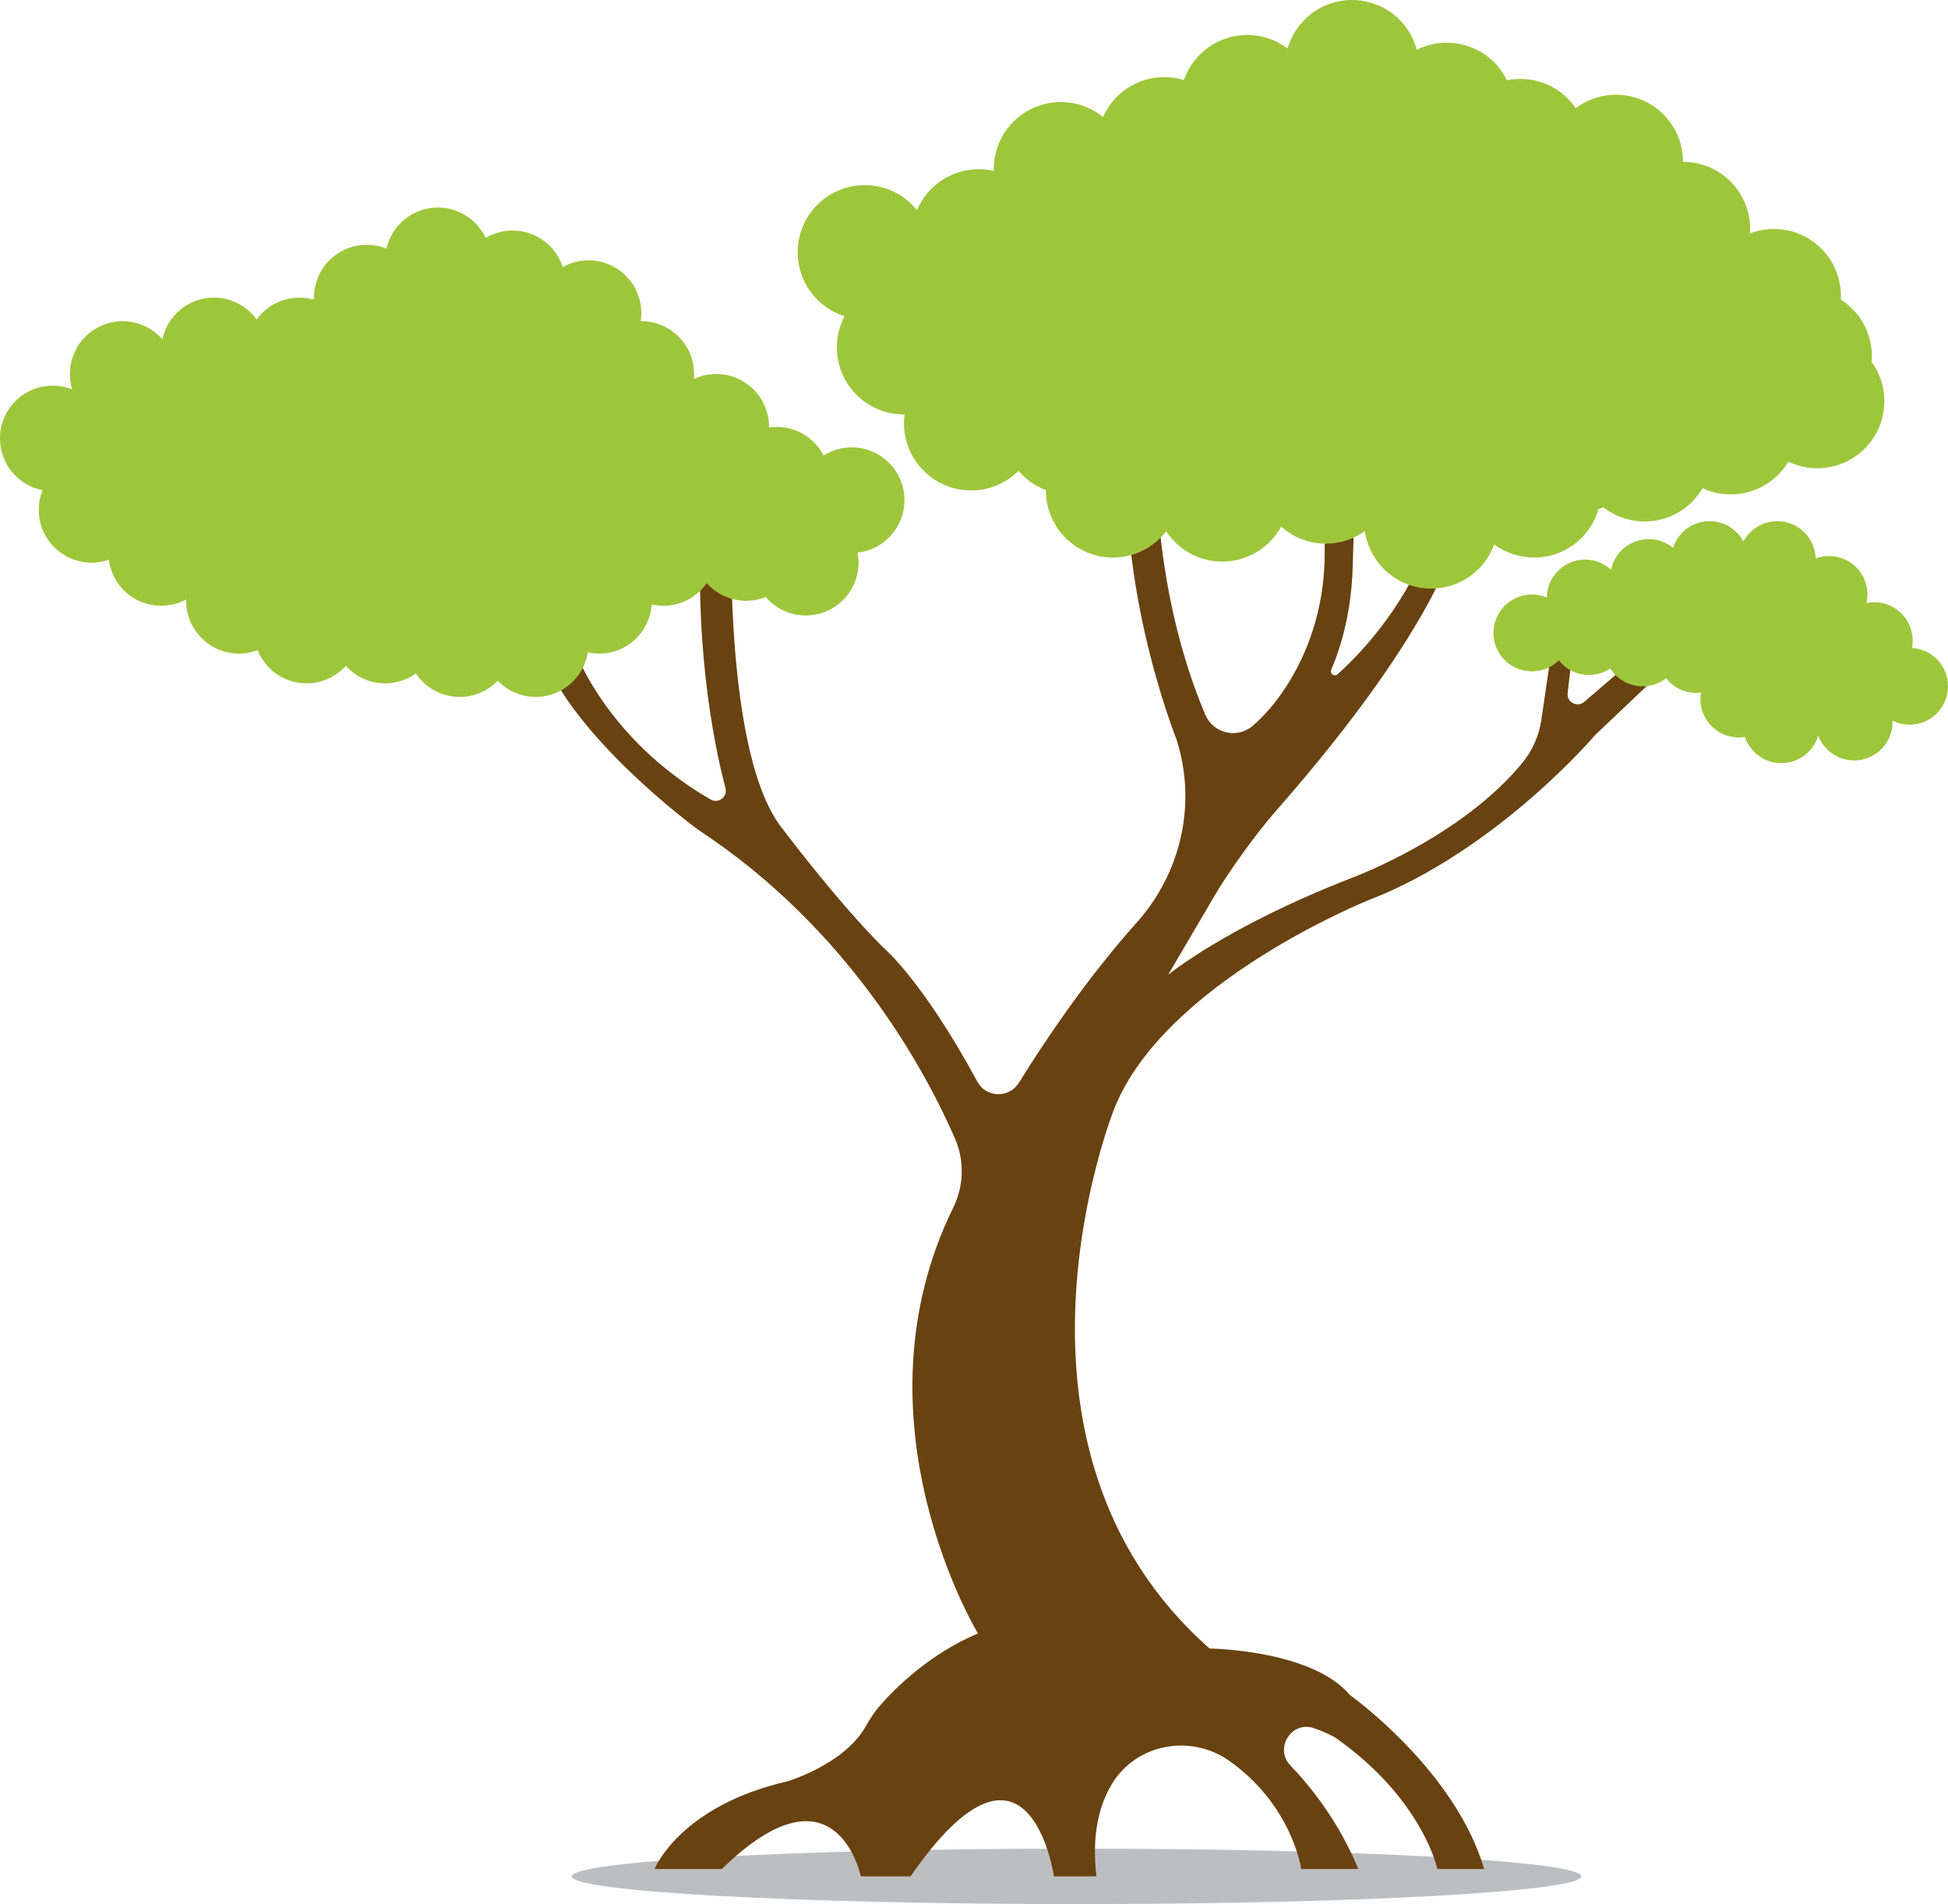 <?xml version="1.0" encoding="UTF-8" standalone="no"?>
<!-- Created with Inkscape (http://www.inkscape.org/) -->

<svg
   xmlns:dc="http://purl.org/dc/elements/1.1/"
   xmlns:cc="http://creativecommons.org/ns#"
   xmlns:rdf="http://www.w3.org/1999/02/22-rdf-syntax-ns#"
   xmlns:svg="http://www.w3.org/2000/svg"
   xmlns="http://www.w3.org/2000/svg"
   xmlns:sodipodi="http://sodipodi.sourceforge.net/DTD/sodipodi-0.dtd"
   xmlns:inkscape="http://www.inkscape.org/namespaces/inkscape"
   width="194.242mm"
   height="189.821mm"
   viewBox="0 0 194.242 189.821"
   version="1.1"
   id="svg3501"
   inkscape:version="0.92.4 (unknown)"
   sodipodi:docname="tree5.svg">
  <defs
     id="defs3495" />
  <sodipodi:namedview
     id="base"
     pagecolor="#ffffff"
     bordercolor="#666666"
     borderopacity="1.0"
     inkscape:pageopacity="0.0"
     inkscape:pageshadow="2"
     inkscape:zoom="0.35"
     inkscape:cx="428.49953"
     inkscape:cy="267.28905"
     inkscape:document-units="mm"
     inkscape:current-layer="layer1"
     showgrid="false"
     inkscape:window-width="1366"
     inkscape:window-height="707"
     inkscape:window-x="1280"
     inkscape:window-y="0"
     inkscape:window-maximized="1" />
  <g
     inkscape:label="Layer 1"
     inkscape:groupmode="layer"
     id="layer1"
     transform="translate(180.276,-29.732)">
    <path
       d="m -22.592,216.79 c 0,1.526 -22.533,2.763 -50.33,2.763 -27.796,0 -50.329,-1.237 -50.329,-2.763 0,-1.526 22.533,-2.763 50.329,-2.763 27.796,0 50.33,1.237 50.33,2.763"
       style="fill:#bcbec0;fill-opacity:1;fill-rule:nonzero;stroke:none;stroke-width:0.353"
       id="path912"
       inkscape:connector-curvature="0" />
    <path
       d="m -108.298,216.061 h -6.712 c 0,0 2.48,-6.274 13.277,-8.755 0,0 5.642,-1.667 7.79,-5.482 0.408,-0.725 0.854,-1.425 1.402,-2.051 1.584,-1.81 4.961,-5.154 9.776,-7.203 0,0 -12.898,-21.231 -2.444,-42.486 1.061,-2.157 1.108,-4.675 0.146,-6.878 -2.937,-6.728 -10.506,-20.839 -25.57,-30.739 0,0 -12.84,-9.338 -15.758,-18.092 h 3.356 c 0,0 3.061,8.976 13.627,15.062 0.769,0.443 1.696,-0.271 1.471,-1.129 -1.159,-4.421 -3.338,-15.016 -2.258,-29.107 h 2.918 c 0,0 -1.167,24.366 4.669,32.683 0,0 5.832,7.799 10.457,12.354 0,0 3.901,3.277 9.328,13.325 0.873,1.617 3.171,1.68 4.14,0.118 2.424,-3.909 6.671,-10.3 11.75,-15.974 4.385,-4.899 5.971,-11.701 4.054,-17.99 -0.03,-0.098 -0.06,-0.197 -0.092,-0.296 0,0 -6.809,-16.925 -4.474,-32.683 h 2.529 c 0,0 -1.36,15.636 4.816,30.228 0.793,1.874 3.163,2.455 4.715,1.138 1.102,-0.935 2.37,-2.316 3.624,-4.344 2.383,-3.855 3.575,-8.329 3.575,-12.862 V 74.629 l 3.113,0.584 -0.32,11.059 c -0.076,2.623 -0.468,5.231 -1.236,7.74 -0.252,0.824 -0.552,1.671 -0.907,2.485 -0.17,0.391 0.31,0.74 0.628,0.456 2.455,-2.197 7.356,-7.334 9.811,-15.126 l 2.189,1.021 c 0,0 -1.422,8.705 -18.154,27.742 -1.884,2.144 -4.617,5.908 -6.063,8.369 l -4.673,7.953 c 0,0 5.836,-4.815 18.238,-9.63 0,0 10.973,-4.023 17.093,-11.513 1.004,-1.228 1.657,-2.706 1.886,-4.275 l 1.594,-10.912 2.043,-0.584 -1.018,8.828 c -0.105,0.909 0.961,1.475 1.655,0.878 l 10.452,-8.977 2.043,1.459 -11.381,10.797 c 0,0 -9.776,11.527 -22.616,16.487 0,0 -20.427,8.171 -25.388,20.865 0,0 -13.41,33.506 9.532,53.742 0,0 10.2,0.115 13.993,4.638 0,0 10.47,7.424 13.389,17.345 h -4.669 c 0,0 -1.459,-7.003 -10.214,-13.131 0,0 -0.925,-0.519 -2.109,-0.918 -2.224,-0.749 -3.959,2.025 -2.334,3.719 2.031,2.117 4.841,5.617 6.777,10.331 h -5.69 c 0,0 -0.893,-6.345 -7.172,-10.782 -3.847,-2.717 -9.273,-1.729 -11.709,2.303 -1.254,2.075 -2.032,5.026 -1.546,9.208 h -4.232 c 0,0 -2.48,-17.071 -14.299,0 h -4.961 c 0,0 -2.45,-11.87 -13.861,-0.73"
       style="fill:#694211;fill-opacity:1;fill-rule:nonzero;stroke:none;stroke-width:0.353"
       id="path916"
       inkscape:connector-curvature="0" />
    <path
       d="m 6.351,65.81 c 0.148,-1.734 -0.373,-3.522 -1.601,-4.943 -0.437,-0.506 -0.935,-0.928 -1.472,-1.27 0.088,-1.665 -0.438,-3.364 -1.614,-4.726 -1.891,-2.189 -4.889,-2.846 -7.444,-1.872 0.113,-1.695 -0.413,-3.433 -1.611,-4.819 -1.324,-1.532 -3.192,-2.312 -5.069,-2.311 0.002,-1.553 -0.528,-3.113 -1.622,-4.38 -2.314,-2.678 -6.283,-3.067 -9.072,-0.974 -0.141,-0.207 -0.293,-0.409 -0.461,-0.603 -1.638,-1.897 -4.108,-2.645 -6.401,-2.179 -0.247,-0.504 -0.555,-0.987 -0.939,-1.432 -2.043,-2.365 -5.378,-2.943 -8.05,-1.606 -0.253,-0.947 -0.711,-1.854 -1.394,-2.645 -2.416,-2.796 -6.642,-3.105 -9.438,-0.689 -1.02,0.881 -1.705,2.004 -2.051,3.209 -1.12,-0.846 -2.511,-1.354 -4.023,-1.354 -2.924,0 -5.404,1.879 -6.314,4.492 -0.618,-0.188 -1.273,-0.291 -1.952,-0.291 -2.729,0 -5.073,1.637 -6.114,3.98 -1.149,-0.93 -2.611,-1.489 -4.205,-1.489 -3.696,0 -6.691,2.996 -6.691,6.691 0,0.059 0.007,0.116 0.009,0.175 -0.483,-0.111 -0.982,-0.175 -1.499,-0.175 -2.769,0 -5.144,1.682 -6.162,4.079 -1.227,-1.518 -3.101,-2.491 -5.205,-2.491 -3.696,0 -6.692,2.996 -6.692,6.692 0,2.992 1.965,5.524 4.674,6.38 -0.486,0.927 -0.765,1.981 -0.765,3.101 0,3.695 2.996,6.691 6.692,6.691 0.022,0 0.043,-0.003 0.065,-0.004 -0.038,0.29 -0.065,0.584 -0.065,0.885 0,3.696 2.996,6.691 6.691,6.691 1.844,0 3.514,-0.746 4.724,-1.953 0.728,0.853 1.667,1.517 2.736,1.919 0,0.011 -0.002,0.022 -0.002,0.034 0,3.696 2.996,6.691 6.691,6.691 2.162,0 4.079,-1.029 5.302,-2.62 1.196,1.819 3.252,3.021 5.592,3.021 2.534,0 4.739,-1.41 5.875,-3.487 1.183,1.056 2.739,1.703 4.449,1.703 1.456,0 2.799,-0.47 3.897,-1.259 0.464,3.243 3.245,5.739 6.616,5.739 2.893,0 5.35,-1.839 6.284,-4.409 2.461,1.821 5.936,1.77 8.35,-0.315 1.017,-0.879 1.701,-1.998 2.048,-3.2 0.163,-0.054 0.323,-0.116 0.483,-0.183 2.467,1.928 6.03,1.912 8.489,-0.212 0.574,-0.496 1.037,-1.07 1.399,-1.69 2.311,1.067 5.13,0.767 7.182,-1.006 0.558,-0.482 1.012,-1.038 1.371,-1.639 2.326,1.112 5.188,0.823 7.263,-0.97 2.648,-2.288 3.061,-6.195 1.047,-8.978"
       style="fill:#9ec63b;fill-opacity:1;fill-rule:nonzero;stroke:none;stroke-width:0.353"
       id="path920"
       inkscape:connector-curvature="0" />
    <path
       d="m -90.087,79.595 c 0,-2.907 -2.357,-5.264 -5.264,-5.264 -1.033,0 -1.992,0.301 -2.805,0.815 -0.873,-1.698 -2.639,-2.861 -4.68,-2.861 -0.26,0 -0.513,0.025 -0.762,0.061 2.6e-4,-0.021 0.003,-0.041 0.003,-0.061 0,-2.908 -2.357,-5.265 -5.265,-5.265 -0.797,0 -1.55,0.182 -2.227,0.5 0.015,-0.164 0.025,-0.331 0.025,-0.5 0,-2.907 -2.357,-5.264 -5.264,-5.264 -0.023,0 -0.045,0.003 -0.068,0.004 0.041,-0.265 0.068,-0.533 0.068,-0.809 0,-2.907 -2.357,-5.264 -5.264,-5.264 -0.934,0 -1.809,0.246 -2.57,0.672 -0.683,-2.115 -2.666,-3.646 -5.008,-3.646 -0.981,0 -1.896,0.273 -2.682,0.74 -0.841,-1.789 -2.654,-3.031 -4.762,-3.031 -2.506,0 -4.599,1.753 -5.13,4.098 -0.606,-0.244 -1.266,-0.381 -1.96,-0.381 -2.907,0 -5.264,2.357 -5.264,5.264 0,0.034 0.004,0.066 0.005,0.099 -0.054,0.023 -0.108,0.046 -0.162,0.07 -0.416,-0.106 -0.85,-0.168 -1.299,-0.168 -1.755,0 -3.305,0.862 -4.261,2.182 -0.956,-1.32 -2.506,-2.182 -4.261,-2.182 -2.524,0 -4.632,1.778 -5.144,4.149 -0.965,-1.099 -2.376,-1.796 -3.953,-1.796 -2.907,0 -5.264,2.357 -5.264,5.264 0,0.531 0.08,1.043 0.226,1.526 -0.599,-0.237 -1.25,-0.371 -1.932,-0.371 -2.908,8e-6 -5.265,2.357 -5.265,5.265 0,2.558 1.826,4.688 4.245,5.164 -0.243,0.605 -0.38,1.264 -0.38,1.955 0,2.908 2.357,5.265 5.264,5.265 0.603,0 1.181,-0.107 1.72,-0.294 0.33,2.59 2.538,4.593 5.217,4.593 0.907,0 1.761,-0.23 2.506,-0.634 -10e-4,0.046 -0.007,0.091 -0.007,0.138 0,2.908 2.357,5.265 5.264,5.265 0.655,0 1.279,-0.125 1.857,-0.344 0.776,1.94 2.669,3.312 4.886,3.312 1.555,0 2.949,-0.679 3.913,-1.752 0.964,1.073 2.358,1.752 3.913,1.752 1.146,0 2.203,-0.37 3.067,-0.992 0.944,1.411 2.552,2.34 4.377,2.34 1.489,0 2.831,-0.621 3.789,-1.615 0.957,0.994 2.3,1.615 3.789,1.615 2.626,0 4.797,-1.926 5.194,-4.441 0.364,0.08 0.742,0.125 1.13,0.125 2.785,0 5.058,-2.164 5.246,-4.901 0.374,0.084 0.761,0.133 1.161,0.133 1.79,0 3.368,-0.895 4.319,-2.26 0.964,1.08 2.363,1.764 3.924,1.764 0.692,0 1.35,-0.137 1.956,-0.38 0.965,1.125 2.395,1.84 3.993,1.84 2.907,0 5.264,-2.357 5.264,-5.264 0,-0.342 -0.035,-0.676 -0.097,-0.999 2.63,-0.292 4.677,-2.521 4.677,-5.23"
       style="fill:#9ec63b;fill-opacity:1;fill-rule:nonzero;stroke:none;stroke-width:0.353"
       id="path924"
       inkscape:connector-curvature="0" />
    <path
       d="m 10.374,94.329 c 0.045,-0.236 0.071,-0.479 0.071,-0.729 0,-2.117 -1.716,-3.833 -3.833,-3.833 -0.264,0 -0.522,0.027 -0.772,0.078 0.061,-0.272 0.097,-0.555 0.097,-0.846 0,-2.117 -1.716,-3.833 -3.833,-3.833 -0.47,0 -0.918,0.089 -1.334,0.243 -0.06,-2.064 -1.749,-3.72 -3.827,-3.72 -1.461,0 -2.731,0.818 -3.377,2.021 -0.647,-1.203 -1.916,-2.021 -3.377,-2.021 -1.704,0 -3.146,1.113 -3.645,2.651 -0.66,-0.539 -1.502,-0.863 -2.421,-0.863 -1.849,0 -3.393,1.31 -3.753,3.053 -0.682,-0.624 -1.587,-1.009 -2.584,-1.009 -2.097,0 -3.798,1.685 -3.83,3.774 -0.455,-0.191 -0.956,-0.297 -1.481,-0.297 -2.117,0 -3.833,1.716 -3.833,3.833 0,2.117 1.716,3.833 3.833,3.833 1.045,0 1.992,-0.42 2.684,-1.099 0.702,0.885 1.785,1.455 3.002,1.455 0.788,0 1.519,-0.238 2.128,-0.646 0.681,1.066 1.871,1.774 3.229,1.774 0.882,0 1.693,-0.301 2.34,-0.802 0.702,0.889 1.787,1.462 3.008,1.462 0.16,0 0.316,-0.013 0.47,-0.032 -0.036,0.21 -0.059,0.425 -0.059,0.645 0,2.117 1.716,3.833 3.833,3.833 0.207,0 0.41,-0.021 0.608,-0.053 0.51,1.518 1.941,2.612 3.631,2.612 1.742,0 3.211,-1.164 3.677,-2.756 0.547,1.449 1.943,2.481 3.583,2.481 2.117,0 3.833,-1.716 3.833,-3.833 0,-0.043 -0.005,-0.084 -0.006,-0.126 0.512,0.254 1.087,0.4 1.697,0.4 2.117,0 3.833,-1.716 3.833,-3.833 0,-2.036 -1.588,-3.696 -3.592,-3.821"
       style="fill:#9ec63b;fill-opacity:1;fill-rule:nonzero;stroke:none;stroke-width:0.353"
       id="path928"
       inkscape:connector-curvature="0" />
  </g>
</svg>

